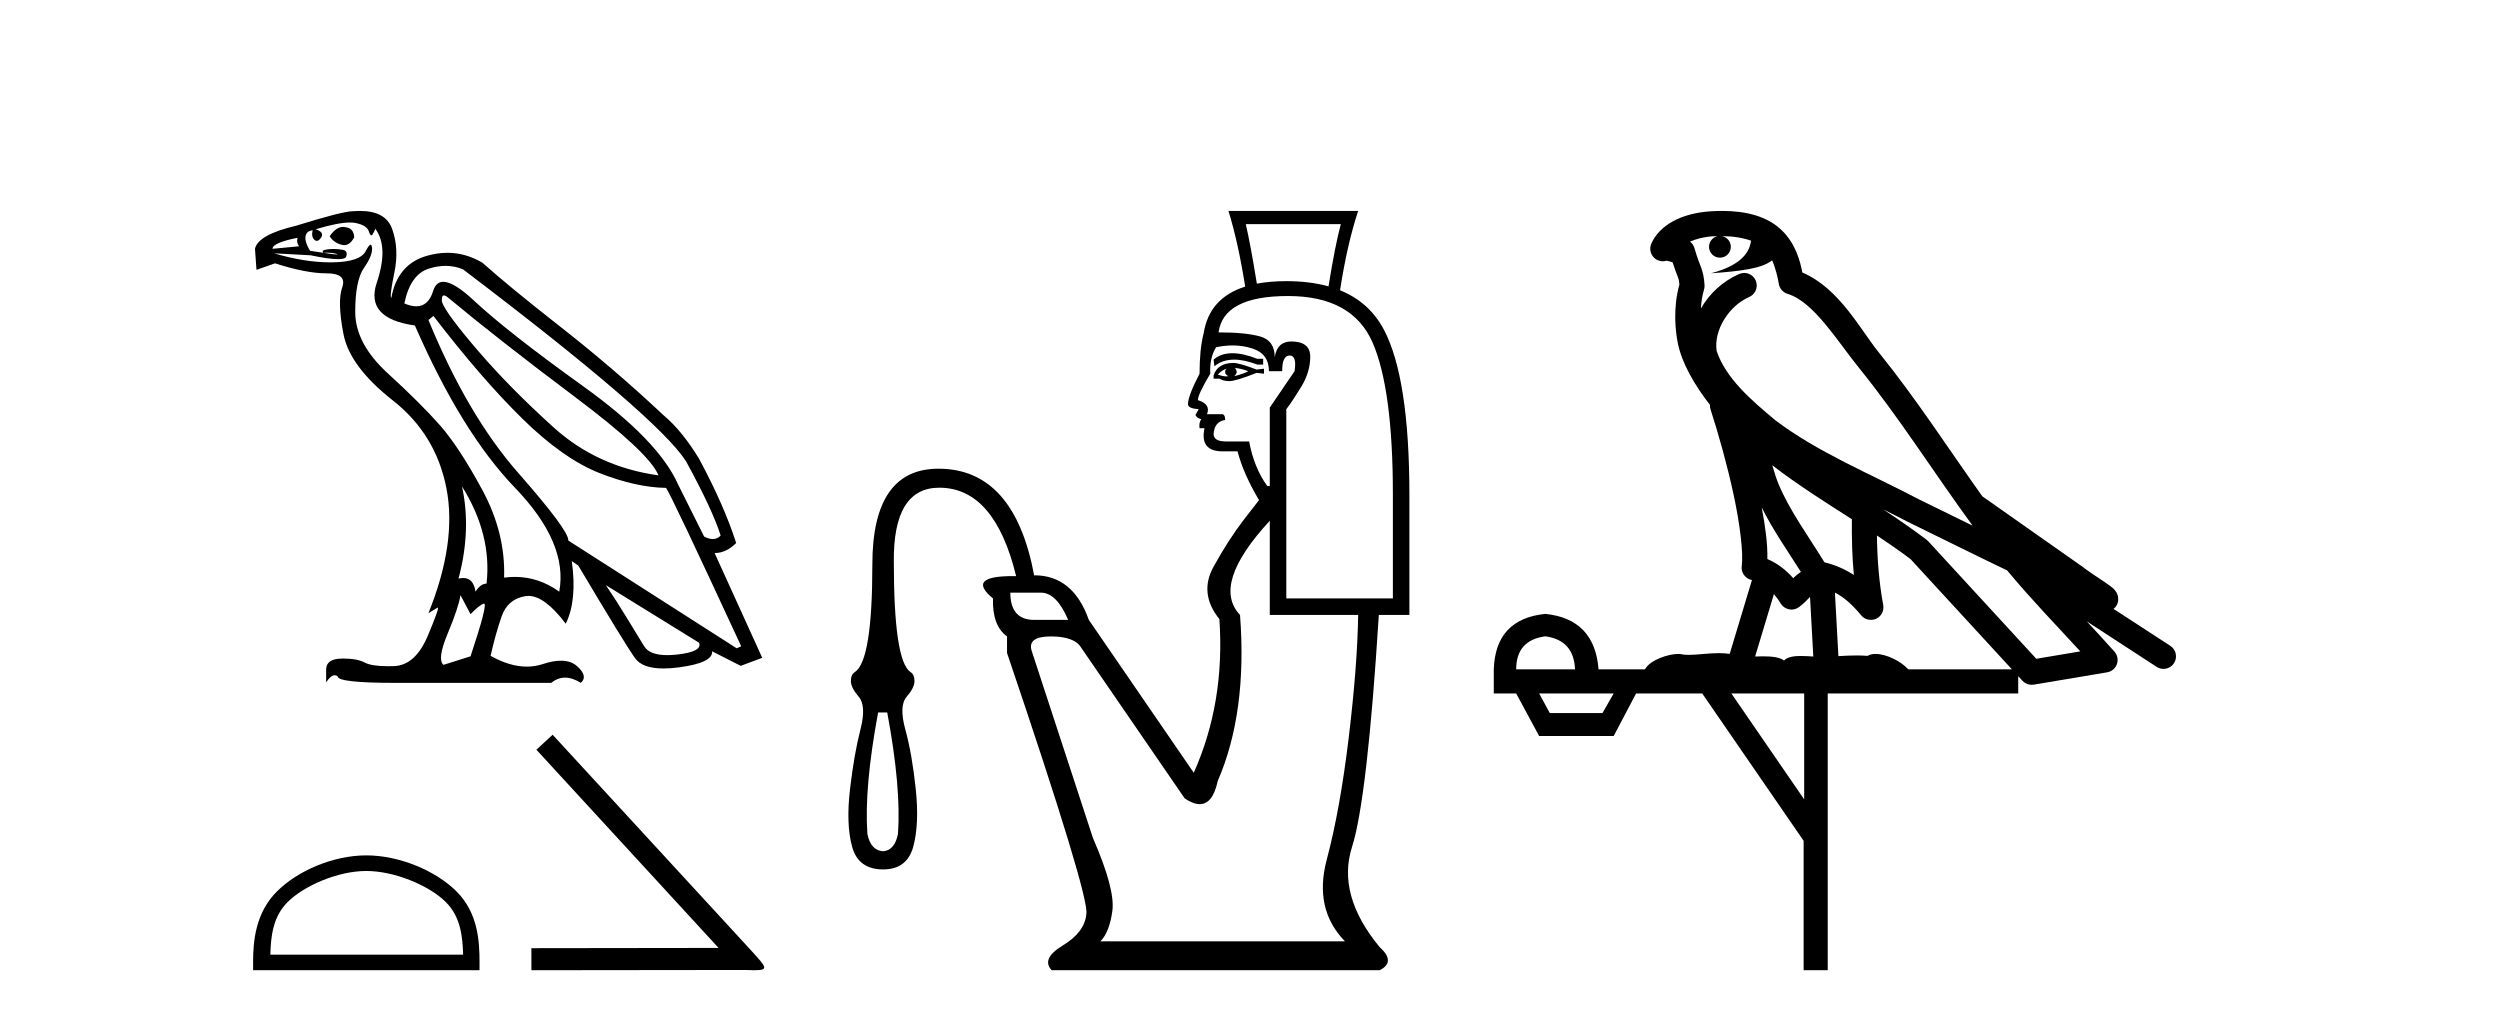 <?xml version='1.0' encoding='UTF-8' standalone='yes'?><svg xmlns='http://www.w3.org/2000/svg' xmlns:xlink='http://www.w3.org/1999/xlink' width='100.0' height='41.0' ><path d='M 13.724 9.077 Q 13.441 9.077 13.187 9.45 Q 13.347 9.711 13.668 9.791 Q 13.72 9.805 13.769 9.805 Q 14.003 9.805 14.169 9.491 Q 14.149 9.13 13.828 9.09 Q 13.776 9.077 13.724 9.077 ZM 11.903 9.511 Q 11.843 9.691 11.964 9.851 L 10.901 9.952 Q 10.901 9.711 11.903 9.511 ZM 17.758 11.817 Q 17.824 11.817 17.939 11.917 Q 19.964 13.601 22.971 15.857 Q 25.979 18.112 26.34 19.015 Q 23.894 18.674 22.149 17.1 Q 20.405 15.526 19.122 14.032 Q 17.838 12.538 17.678 12.077 Q 17.653 11.817 17.758 11.817 ZM 17.827 10.635 Q 18.19 10.635 18.52 10.774 Q 26.32 16.689 27.442 18.453 Q 28.505 20.398 28.826 21.421 Q 28.696 21.562 28.512 21.562 Q 28.357 21.562 28.164 21.461 L 27.122 19.375 Q 26.34 17.611 23.322 15.446 Q 20.304 13.28 18.951 12.017 Q 18.154 11.273 17.733 11.273 Q 17.438 11.273 17.327 11.636 Q 17.138 12.252 16.651 12.252 Q 16.44 12.252 16.174 12.137 Q 16.415 10.974 17.157 10.744 Q 17.505 10.635 17.827 10.635 ZM 18.48 19.456 L 18.48 19.456 Q 19.683 21.38 19.462 23.345 Q 19.222 23.345 19.021 23.666 Q 18.939 23.12 18.528 23.12 Q 18.441 23.12 18.34 23.145 Q 18.861 21.2 18.48 19.456 ZM 14 8.9 Q 14.125 8.9 14.219 8.919 Q 14.67 9.009 14.751 9.25 Q 14.806 9.415 14.856 9.415 Q 14.879 9.415 14.901 9.38 Q 14.971 9.27 15.011 9.15 Q 15.553 9.872 15.071 11.305 Q 14.59 12.739 16.595 13.019 Q 18.46 17.29 20.595 19.506 Q 22.731 21.721 22.37 23.666 Q 21.549 23.076 20.595 23.076 Q 20.383 23.076 20.164 23.105 Q 20.224 21.32 19.292 19.596 Q 18.36 17.872 17.588 16.999 Q 16.816 16.127 15.512 14.934 Q 14.209 13.741 14.209 12.478 Q 14.209 11.215 14.56 10.714 Q 14.911 10.212 14.881 9.912 Q 14.868 9.788 14.824 9.788 Q 14.76 9.788 14.63 10.042 Q 14.41 10.473 13.327 10.493 Q 13.273 10.494 13.218 10.494 Q 12.18 10.494 10.961 10.132 L 10.961 10.132 L 12.425 10.212 Q 13.162 10.366 13.519 10.366 Q 13.812 10.366 13.848 10.263 Q 13.928 10.032 13.708 9.992 Q 13.531 9.96 13.342 9.96 Q 13.295 9.96 13.247 9.962 Q 13.006 9.972 12.906 10.032 L 12.926 10.112 Q 13.006 10.108 13.078 10.108 Q 13.329 10.108 13.477 10.162 Q 13.527 10.18 13.478 10.18 Q 13.34 10.18 12.405 10.032 Q 12.084 9.511 12.304 9.29 Q 12.365 9.23 12.505 9.21 L 12.505 9.21 Q 12.445 9.471 12.575 9.591 Q 12.622 9.635 12.671 9.635 Q 12.756 9.635 12.846 9.501 Q 12.986 9.29 12.625 9.17 Q 13.529 8.9 14 8.9 ZM 17.337 12.638 Q 19.262 15.145 20.896 16.749 Q 22.53 18.353 23.984 18.924 Q 25.437 19.496 26.64 19.516 Q 26.801 19.696 29.648 25.852 L 29.468 25.932 L 22.731 21.621 Q 22.771 21.24 20.736 18.924 Q 18.7 16.608 17.137 12.799 L 17.337 12.638 ZM 24.234 23.406 L 27.964 25.711 Q 28.104 26.072 27.072 26.183 Q 26.865 26.205 26.689 26.205 Q 25.985 26.205 25.768 25.852 Q 25.498 25.411 25.076 24.719 Q 24.655 24.027 24.234 23.406 ZM 18.42 23.807 L 18.821 24.568 Q 19.162 24.208 19.352 24.147 Q 19.357 24.146 19.362 24.146 Q 19.523 24.146 18.821 26.253 L 17.738 26.594 Q 17.477 26.373 17.908 25.34 Q 18.34 24.308 18.42 23.807 ZM 14.398 8.437 Q 14.269 8.437 14.129 8.448 Q 13.708 8.448 11.843 9.029 Q 10.319 9.39 10.199 9.952 L 10.259 10.794 L 11.001 10.533 Q 12.244 10.934 13.066 10.934 Q 13.888 10.934 13.688 11.496 Q 13.487 12.057 13.738 13.36 Q 13.989 14.664 15.713 16.017 Q 17.437 17.37 17.858 19.536 Q 18.279 21.701 17.137 24.528 L 17.497 24.308 Q 17.505 24.303 17.51 24.303 Q 17.586 24.303 17.116 25.421 Q 16.615 26.614 15.763 26.644 Q 15.635 26.648 15.519 26.648 Q 14.863 26.648 14.59 26.503 Q 14.287 26.342 13.734 26.342 Q 13.701 26.342 13.668 26.343 Q 13.066 26.353 13.046 26.754 L 13.046 27.295 Q 13.232 27.009 13.388 27.009 Q 13.45 27.009 13.507 27.055 Q 13.507 27.315 15.813 27.315 L 22.049 27.315 Q 22.31 27.105 22.605 27.105 Q 22.901 27.105 23.232 27.315 Q 23.533 27.055 23.092 26.654 Q 22.843 26.428 22.435 26.428 Q 22.119 26.428 21.708 26.564 Q 21.401 26.665 21.072 26.665 Q 20.393 26.665 19.623 26.233 Q 19.823 25.35 20.064 24.659 Q 20.304 23.967 21.006 23.847 Q 21.069 23.836 21.134 23.836 Q 21.791 23.836 22.63 24.949 Q 23.092 24.007 22.871 22.443 L 22.871 22.443 L 23.132 22.624 Q 25.016 25.792 25.407 26.333 Q 25.701 26.739 26.541 26.739 Q 26.821 26.739 27.162 26.694 Q 28.525 26.513 28.485 26.052 L 28.485 26.052 L 29.628 26.634 L 30.49 26.313 L 28.585 22.122 Q 29.046 22.122 29.447 21.721 Q 28.966 20.218 27.964 18.353 Q 27.282 17.23 26.54 16.608 Q 24.575 14.764 22.44 13.09 Q 20.304 11.415 19.302 10.513 Q 18.629 10.112 17.897 10.112 Q 17.495 10.112 17.076 10.232 Q 15.893 10.573 15.653 11.917 Q 15.573 11.877 15.773 10.914 Q 15.974 9.952 15.683 9.15 Q 15.424 8.437 14.398 8.437 Z' style='fill:#000000;stroke:none' /><path d='M 14.653 34.839 C 15.767 34.839 17.161 35.411 17.836 36.086 C 18.426 36.676 18.503 37.459 18.525 38.186 L 10.813 38.186 C 10.835 37.459 10.912 36.676 11.502 36.086 C 12.177 35.411 13.539 34.839 14.653 34.839 ZM 14.653 34.215 C 13.331 34.215 11.909 34.826 11.076 35.659 C 10.221 36.514 10.124 37.639 10.124 38.481 L 10.124 38.809 L 19.181 38.809 L 19.181 38.481 C 19.181 37.639 19.117 36.514 18.263 35.659 C 17.429 34.826 15.974 34.215 14.653 34.215 Z' style='fill:#000000;stroke:none' /><path d='M 22.106 29.39 L 21.455 29.988 L 28.743 37.917 L 21.256 37.927 L 21.256 38.809 L 29.751 38.799 C 29.919 38.799 30.056 38.809 30.171 38.809 C 30.78 38.809 30.644 38.683 30.077 38.053 L 22.106 29.39 Z' style='fill:#000000;stroke:none' /><path d='M 50.274 11.346 Q 50.274 11.346 50.274 11.346 L 50.274 11.346 Q 50.274 11.346 50.274 11.346 ZM 53.633 8.966 Q 53.403 9.819 53.141 11.455 L 53.141 11.455 Q 52.396 11.246 51.452 11.246 Q 50.799 11.246 50.274 11.346 L 50.274 11.346 Q 50.023 9.79 49.832 8.966 ZM 53.141 11.455 Q 53.141 11.455 53.141 11.455 L 53.141 11.455 Q 53.141 11.455 53.141 11.455 ZM 49.293 14.129 Q 48.834 14.129 48.544 14.386 L 48.577 14.65 Q 48.895 14.385 49.366 14.385 Q 49.773 14.385 50.295 14.584 L 50.526 14.584 L 50.526 14.353 L 50.295 14.353 Q 49.721 14.129 49.293 14.129 ZM 49.403 14.716 Q 49.667 14.749 49.932 14.848 Q 49.766 14.948 49.37 15.047 Q 49.469 14.948 49.469 14.881 Q 49.469 14.815 49.403 14.716 ZM 49.072 14.749 L 49.072 14.749 Q 49.006 14.782 49.006 14.881 Q 49.006 14.981 49.138 15.047 Q 49.097 15.055 49.05 15.055 Q 48.907 15.055 48.709 14.981 Q 48.907 14.782 49.072 14.749 ZM 49.337 14.518 Q 48.709 14.518 48.544 15.014 L 48.544 15.146 L 48.775 15.146 Q 48.94 15.245 49.171 15.245 Q 49.436 15.245 50.262 14.915 L 50.56 14.948 L 50.56 14.749 L 50.262 14.782 Q 49.568 14.518 49.337 14.518 ZM 49.307 13.818 Q 49.723 13.818 50.097 13.94 Q 50.758 14.154 50.758 14.848 L 51.287 14.848 Q 51.287 14.22 51.584 14.22 Q 51.882 14.22 51.782 14.848 L 50.791 16.303 L 50.791 19.442 L 50.692 19.442 Q 50.163 18.715 49.965 17.658 L 49.039 17.658 Q 48.544 17.658 48.544 17.36 Q 48.577 16.864 49.006 16.798 Q 49.006 16.567 48.874 16.567 L 48.279 16.567 Q 48.444 16.17 47.916 16.005 Q 47.916 15.774 48.411 14.948 Q 48.378 14.32 48.643 13.89 Q 48.988 13.818 49.307 13.818 ZM 51.518 11.841 Q 54.096 11.841 54.906 13.708 Q 55.715 15.576 55.715 19.773 L 55.715 23.937 L 51.452 23.937 L 51.452 16.369 Q 51.683 16.071 52.047 15.476 Q 52.41 14.881 52.41 14.27 Q 52.41 13.659 51.65 13.659 Q 51.088 13.659 50.989 14.287 Q 50.989 13.626 50.411 13.46 Q 49.832 13.295 48.742 13.295 Q 48.94 11.841 51.518 11.841 ZM 41.636 23.706 Q 42.264 23.706 42.727 24.796 L 41.372 24.796 Q 40.413 24.796 40.413 23.706 ZM 35.489 28.498 Q 36.051 31.505 35.919 33.356 Q 35.786 34.017 35.324 34.05 Q 34.828 34.017 34.696 33.356 Q 34.564 31.505 35.125 28.498 ZM 50.791 20.83 L 50.791 24.598 L 54.327 24.598 Q 54.294 26.647 53.947 29.522 Q 53.6 32.398 53.071 34.381 Q 52.542 36.364 53.798 37.653 L 44.016 37.653 Q 44.379 37.289 44.495 36.43 Q 44.611 35.57 43.718 33.521 L 41.273 26.052 Q 41.074 25.457 42.033 25.457 Q 42.991 25.457 43.256 25.92 L 47.387 31.935 Q 47.728 32.166 47.989 32.166 Q 48.51 32.166 48.709 31.241 Q 49.899 28.498 49.601 24.598 Q 48.444 23.375 50.791 20.83 ZM 49.138 8.437 Q 49.527 9.693 49.808 11.463 L 49.808 11.463 Q 48.371 11.918 48.147 13.328 Q 47.982 13.956 47.982 14.948 Q 47.519 15.84 47.519 16.17 Q 47.519 16.336 47.949 16.369 L 47.816 16.6 Q 47.883 16.732 48.048 16.765 Q 47.949 16.931 47.982 17.129 L 48.18 17.129 Q 47.982 18.054 48.907 18.054 L 49.502 18.054 Q 49.733 18.947 50.361 20.004 Q 50.328 20.037 49.733 20.814 Q 49.138 21.591 48.544 22.665 Q 47.949 23.739 48.775 24.763 Q 49.006 28.101 47.75 30.91 L 43.553 24.796 Q 42.925 23.012 41.372 23.012 L 41.372 23.045 Q 40.579 18.748 37.538 18.748 Q 34.894 18.748 34.894 22.582 Q 34.894 26.416 34.2 26.878 Q 34.035 26.978 34.035 27.242 Q 34.035 27.506 34.349 27.87 Q 34.663 28.233 34.415 29.192 Q 34.167 30.15 34.002 31.555 Q 33.836 32.96 34.084 33.868 Q 34.332 34.777 35.324 34.777 Q 36.282 34.777 36.53 33.868 Q 36.778 32.96 36.629 31.555 Q 36.48 30.15 36.216 29.192 Q 35.952 28.233 36.266 27.87 Q 36.58 27.506 36.58 27.242 Q 36.58 26.978 36.414 26.878 Q 35.753 26.416 35.753 22.483 Q 35.72 19.508 37.571 19.508 Q 39.785 19.508 40.645 23.045 Q 40.574 23.044 40.507 23.044 Q 38.634 23.044 39.719 23.937 Q 39.686 25.028 40.281 25.457 L 40.281 26.118 Q 43.586 35.868 43.454 36.562 Q 43.388 37.289 42.512 37.818 Q 41.636 38.347 42.066 38.809 L 55.186 38.809 Q 55.847 38.479 55.186 37.884 Q 53.468 35.802 54.079 33.885 Q 54.691 31.968 55.153 24.598 L 56.376 24.598 L 56.376 19.806 Q 56.376 15.113 55.352 13.179 Q 54.772 12.086 53.602 11.611 L 53.602 11.611 Q 53.891 9.745 54.327 8.437 Z' style='fill:#000000;stroke:none' /><path d='M 68.875 9.444 C 69.328 9.448 69.727 9.513 70.043 9.628 C 69.99 10.005 69.758 10.588 68.435 10.932 C 69.666 10.843 70.47 10.742 70.885 10.414 C 71.035 10.752 71.116 11.134 71.152 11.353 C 71.183 11.541 71.318 11.696 71.5 11.752 C 72.554 12.075 73.481 13.629 74.37 14.728 C 75.972 16.707 77.358 18.912 78.904 21.026 C 78.191 20.676 77.478 20.326 76.761 19.976 C 74.767 18.928 72.721 18.102 71.013 16.81 C 70.02 15.983 69.036 15.129 68.666 14.04 C 68.539 13.201 69.167 12.229 69.961 11.883 C 70.178 11.792 70.303 11.563 70.262 11.332 C 70.221 11.1 70.024 10.928 69.79 10.918 C 69.782 10.918 69.775 10.918 69.768 10.918 C 69.696 10.918 69.625 10.933 69.56 10.963 C 68.924 11.24 68.38 11.735 68.035 12.342 C 68.051 12.085 68.088 11.822 68.161 11.585 C 68.178 11.529 68.185 11.47 68.182 11.411 C 68.165 11.099 68.112 10.882 68.044 10.698 C 67.975 10.514 67.901 10.35 67.778 9.924 C 67.748 9.821 67.686 9.73 67.601 9.665 C 67.838 9.561 68.134 9.477 68.491 9.454 C 68.563 9.449 68.632 9.449 68.702 9.447 L 68.702 9.447 C 68.507 9.49 68.361 9.664 68.361 9.872 C 68.361 10.112 68.556 10.307 68.797 10.307 C 69.038 10.307 69.233 10.112 69.233 9.872 C 69.233 9.658 69.078 9.481 68.875 9.444 ZM 70.889 18.609 C 71.91 19.396 73.003 20.083 74.075 20.769 C 74.066 21.509 74.085 22.253 74.154 22.999 C 73.805 22.771 73.421 22.6 72.978 22.492 C 72.318 21.42 71.593 20.432 71.151 19.384 C 71.06 19.167 70.973 18.896 70.889 18.609 ZM 70.469 20.299 C 70.93 21.223 71.517 22.054 72.036 22.877 C 71.936 22.944 71.847 23.014 71.775 23.082 C 71.756 23.099 71.746 23.111 71.729 23.128 C 71.444 22.8 71.096 22.534 70.694 22.361 C 70.709 21.773 70.614 21.065 70.469 20.299 ZM 75.33 20.376 L 75.33 20.376 C 75.659 20.539 75.986 20.703 76.308 20.872 C 76.312 20.874 76.317 20.876 76.321 20.878 C 77.638 21.52 78.953 22.18 80.285 22.816 C 81.224 23.947 82.237 24.996 83.212 26.055 C 82.625 26.154 82.038 26.252 81.452 26.351 C 80.01 24.783 78.569 23.216 77.127 21.648 C 77.107 21.626 77.085 21.606 77.061 21.588 C 76.498 21.162 75.916 20.763 75.33 20.376 ZM 70.956 23.766 C 71.054 23.877 71.145 24.001 71.229 24.141 C 71.302 24.261 71.421 24.345 71.559 24.373 C 71.592 24.38 71.626 24.383 71.659 24.383 C 71.764 24.383 71.867 24.35 71.953 24.288 C 72.164 24.135 72.292 23.989 72.401 23.876 L 72.532 26.261 C 72.363 26.25 72.192 26.239 72.032 26.239 C 71.751 26.239 71.503 26.275 71.361 26.42 C 71.192 26.29 70.888 26.253 70.51 26.253 C 70.413 26.253 70.311 26.256 70.205 26.26 L 70.956 23.766 ZM 61.813 25.452 C 62.575 25.556 62.971 25.997 63.001 26.774 L 60.647 26.774 C 60.647 25.997 61.036 25.556 61.813 25.452 ZM 75.077 21.42 L 75.077 21.42 C 75.539 21.727 75.991 22.039 76.423 22.365 C 77.775 23.835 79.126 25.304 80.477 26.774 L 76.333 26.774 C 76.044 26.454 75.458 26.157 75.023 26.157 C 74.9 26.157 74.789 26.181 74.7 26.235 C 74.562 26.223 74.417 26.218 74.268 26.218 C 74.032 26.218 73.786 26.23 73.536 26.245 L 73.397 23.705 L 73.397 23.705 C 73.776 23.898 74.084 24.18 74.452 24.618 C 74.55 24.734 74.691 24.796 74.836 24.796 C 74.908 24.796 74.981 24.78 75.05 24.748 C 75.256 24.651 75.37 24.427 75.329 24.203 C 75.159 23.286 75.09 22.359 75.077 21.42 ZM 64.547 27.738 L 64.099 28.522 L 61.992 28.522 L 61.566 27.738 ZM 72.167 27.738 L 72.167 31.974 L 69.254 27.738 ZM 68.887 8.437 C 68.871 8.437 68.855 8.437 68.838 8.437 C 68.702 8.438 68.565 8.443 68.427 8.452 L 68.427 8.452 C 67.256 8.528 66.377 9.003 66.052 9.749 C 65.976 9.923 66.005 10.125 66.127 10.271 C 66.223 10.387 66.365 10.451 66.512 10.451 C 66.55 10.451 66.589 10.447 66.627 10.438 C 66.657 10.431 66.663 10.427 66.668 10.427 C 66.675 10.427 66.681 10.432 66.719 10.441 C 66.756 10.449 66.818 10.467 66.902 10.489 C 66.993 10.772 67.063 10.942 67.103 11.049 C 67.149 11.17 67.163 11.213 67.175 11.386 C 66.914 12.318 67.016 13.254 67.113 13.729 C 67.274 14.516 67.761 15.378 68.398 16.194 C 68.395 16.255 68.401 16.316 68.421 16.375 C 68.729 17.319 69.089 18.6 69.346 19.795 C 69.603 20.99 69.739 22.136 69.67 22.638 C 69.634 22.892 69.797 23.132 70.046 23.194 C 70.057 23.197 70.067 23.201 70.078 23.203 L 69.188 26.155 C 69.044 26.133 68.897 26.126 68.751 26.126 C 68.319 26.126 67.892 26.195 67.549 26.195 C 67.436 26.195 67.332 26.187 67.24 26.167 C 67.209 26.16 67.17 26.157 67.125 26.157 C 66.767 26.157 66.017 26.375 65.797 26.774 L 63.942 26.774 C 63.837 25.429 63.128 24.69 61.813 24.555 C 60.483 24.69 59.796 25.429 59.751 26.774 L 59.751 27.738 L 60.647 27.738 L 61.566 29.441 L 64.547 29.441 L 65.444 27.738 L 68.088 27.738 L 72.145 33.632 L 72.145 38.809 L 73.109 38.809 L 73.109 27.738 L 80.729 27.738 L 80.729 27.048 C 80.785 27.109 80.841 27.17 80.897 27.23 C 80.993 27.335 81.127 27.392 81.266 27.392 C 81.294 27.392 81.322 27.39 81.349 27.386 C 82.328 27.221 83.306 27.057 84.285 26.893 C 84.466 26.863 84.615 26.737 84.676 26.564 C 84.737 26.392 84.699 26.2 84.577 26.064 C 84.211 25.655 83.841 25.253 83.47 24.854 L 83.47 24.854 L 86.265 26.674 C 86.349 26.729 86.444 26.756 86.538 26.756 C 86.702 26.756 86.863 26.675 86.959 26.527 C 87.111 26.295 87.045 25.984 86.812 25.833 L 84.543 24.356 C 84.591 24.317 84.638 24.268 84.672 24.202 C 84.753 24.047 84.732 23.886 84.705 23.803 C 84.678 23.72 84.648 23.679 84.625 23.647 C 84.531 23.519 84.483 23.498 84.416 23.446 C 84.35 23.395 84.276 23.343 84.195 23.288 C 84.034 23.178 83.848 23.056 83.688 22.949 C 83.528 22.842 83.377 22.73 83.373 22.726 C 83.357 22.711 83.34 22.698 83.323 22.686 C 81.985 21.745 80.647 20.805 79.31 19.865 C 79.305 19.862 79.3 19.86 79.296 19.857 C 77.937 17.95 76.65 15.95 75.15 14.096 C 74.42 13.194 73.568 11.524 72.093 10.901 C 72.011 10.459 71.828 9.754 71.277 9.217 C 70.681 8.638 69.819 8.437 68.887 8.437 Z' style='fill:#000000;stroke:none' /></svg>